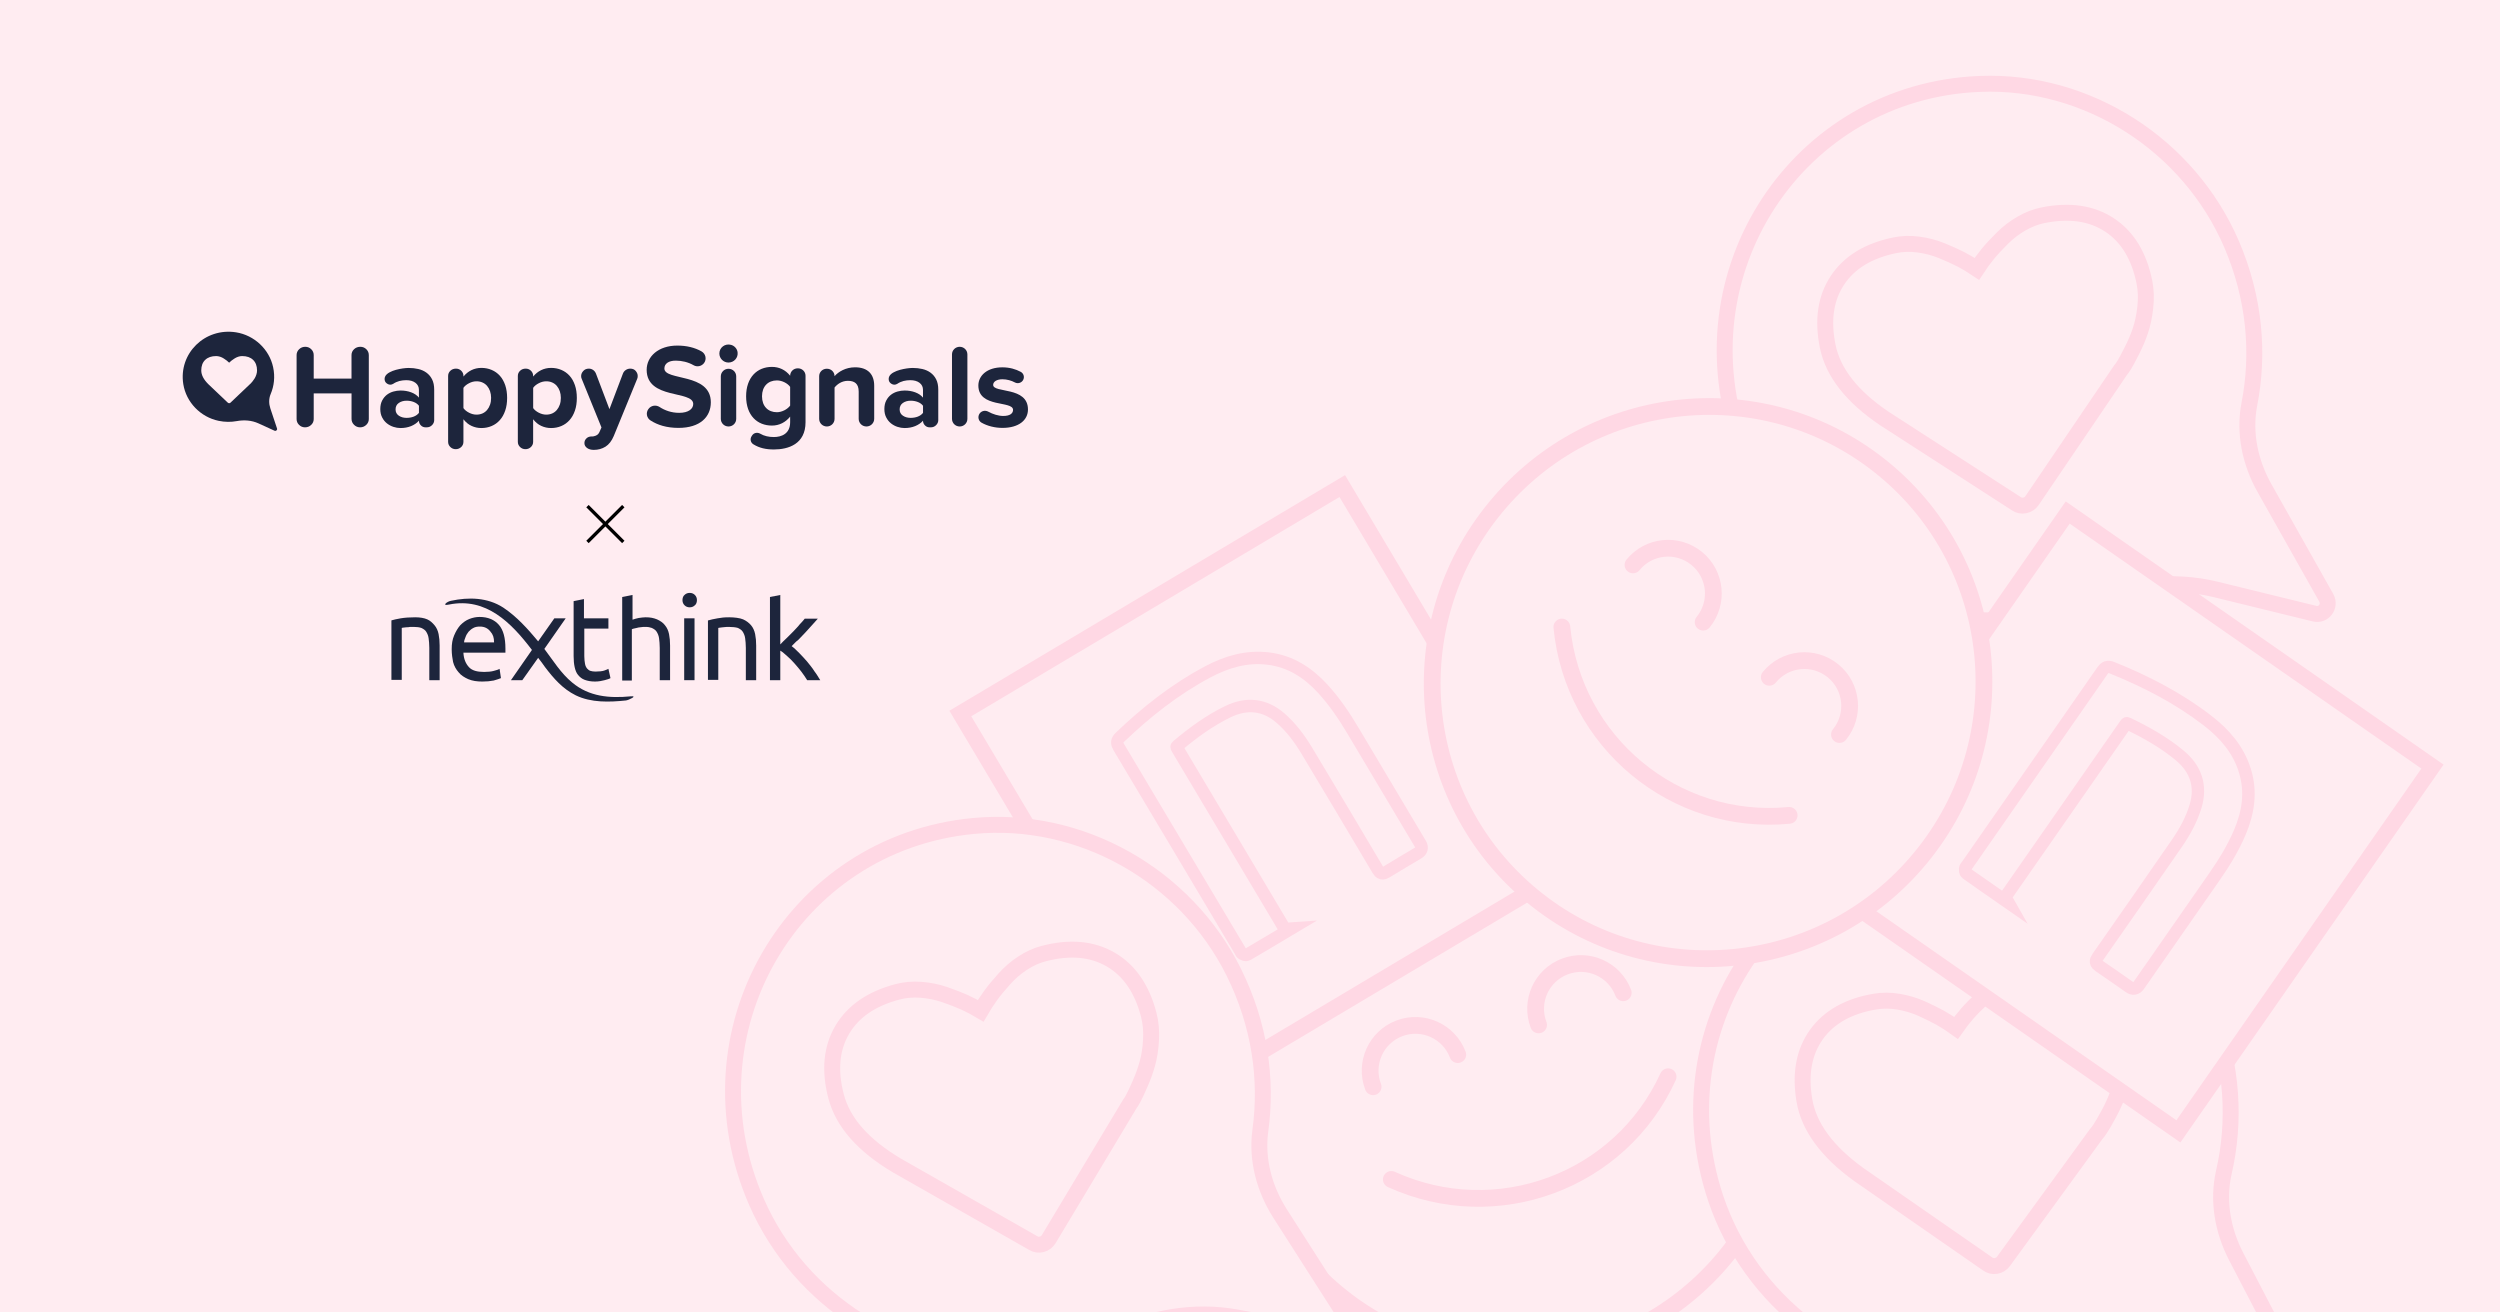 <svg width="1200" height="630" viewBox="0 0 1200 630" fill="none" xmlns="http://www.w3.org/2000/svg">
<rect x="0" y="0" width="1200" height="630" fill="#808080" stroke="none"/>
<g clip-path="url(#clip0_5_4926)">
<rect width="1200" height="630" fill="#FFECF1"/>
<g clip-path="url(#clip1_5_4926)">
<path d="M208.547 300.092C207.555 298.937 206.563 297.948 205.075 297.288C203.587 296.628 201.603 296.298 199.289 296.298C196.644 296.298 194.329 296.463 192.345 296.793C190.361 297.123 189.038 297.453 187.881 297.783V326.322H192.841V301.412C193.006 301.412 193.172 301.247 193.668 301.247C194.164 301.247 194.66 301.082 195.156 301.082C195.652 301.082 196.313 301.082 196.809 300.917H198.627C200.115 300.917 201.273 301.082 202.265 301.412C203.257 301.907 204.083 302.402 204.579 303.226C205.075 304.051 205.571 305.041 205.737 306.361C205.902 307.68 206.067 309.165 206.067 310.98V326.486H211.027V309.825C211.027 307.845 210.862 306.031 210.531 304.381C210.201 302.732 209.539 301.247 208.547 300.092Z" fill="#1D253C"/>
<path d="M230.205 296.132C228.552 296.132 226.898 296.462 225.245 297.122C223.592 297.782 222.269 298.771 220.947 300.091C219.789 301.411 218.797 303.06 217.971 305.04C217.144 307.02 216.813 308.999 216.813 311.639C216.813 313.948 217.144 316.093 217.475 317.742C217.971 319.722 218.963 321.372 220.12 322.691C221.277 324.176 222.93 325.166 224.749 325.99C226.733 326.815 228.882 327.145 231.528 327.145C233.512 327.145 235.33 326.98 236.983 326.65C238.637 326.156 239.794 325.826 240.455 325.496L239.794 321.042C239.298 321.372 238.306 321.701 236.983 322.031C235.826 322.361 234.173 322.526 232.354 322.526C229.048 322.526 226.568 321.866 225.08 320.217C223.592 318.567 222.6 316.423 222.434 313.288H242.605V311.309C242.605 306.195 241.613 302.401 239.463 299.926C237.314 297.452 234.173 296.132 230.205 296.132ZM222.765 308.339C222.765 307.349 223.096 306.855 223.426 305.865C223.757 304.875 224.253 304.05 224.914 303.225C225.576 302.565 226.237 301.906 227.229 301.411C228.056 300.916 229.213 300.751 230.37 300.751C232.519 300.751 234.173 301.576 235.33 303.06C236.653 304.545 237.149 306.03 237.149 308.339H222.765Z" fill="#1D253C"/>
<path d="M277.488 324.008C278.315 324.998 279.307 325.823 280.629 326.318C281.952 326.813 283.605 327.142 285.589 327.142C287.408 327.142 288.896 326.813 290.219 326.483C291.541 326.153 292.533 325.823 293.029 325.493L292.037 321.039C291.707 321.204 291.045 321.534 290.053 321.864C289.227 322.193 287.408 322.358 285.755 322.358C284.763 322.358 284.101 322.193 283.44 322.028C282.779 321.863 282.283 321.369 281.787 320.874C281.291 320.214 280.96 319.554 280.795 318.564C280.629 317.574 280.464 316.42 280.464 314.935V301.738H292.037V296.789H280.299V287.551L275.339 288.541V314.935C275.339 316.915 275.504 318.729 275.835 320.214C276.166 321.699 276.662 323.018 277.488 324.008Z" fill="#1D253C"/>
<path d="M319.155 300.091C318.329 298.936 316.841 297.946 315.353 297.287C313.7 296.627 312.212 296.297 309.897 296.297C308.905 296.297 307.748 296.462 306.59 296.627C305.598 296.792 304.606 297.122 303.614 297.451V285.574L298.655 286.564V326.65H303.284V302.071C303.449 301.906 303.614 301.906 304.11 301.741C304.606 301.576 305.102 301.576 305.598 301.411C306.26 301.246 306.756 301.081 307.417 301.081C308.078 300.916 309.236 300.916 309.732 300.916C311.22 300.916 311.881 301.081 312.873 301.411C313.865 301.906 314.692 302.401 315.187 303.225C315.683 304.05 316.18 305.04 316.345 306.36C316.51 307.679 316.675 309.164 316.675 310.979V326.485H321.635V309.824C321.635 307.844 321.47 306.03 321.139 304.38C320.809 302.73 320.147 301.246 319.155 300.091Z" fill="#1D253C"/>
<path d="M333.374 296.793H328.414V326.487H333.374V296.793Z" fill="#1D253C"/>
<path d="M331.056 284.587C330.064 284.587 329.238 284.917 328.576 285.576C327.915 286.071 327.584 287.061 327.584 288.051C327.584 289.041 327.915 289.865 328.576 290.525C329.238 291.185 330.064 291.515 331.056 291.515C332.048 291.515 332.875 291.185 333.536 290.525C334.198 290.03 334.528 289.041 334.528 288.051C334.528 287.061 334.198 286.236 333.536 285.576C332.875 284.917 332.048 284.587 331.056 284.587Z" fill="#1D253C"/>
<path d="M360.483 300.092C359.491 298.937 358.168 297.948 356.68 297.288C355.192 296.628 352.382 296.298 350.067 296.298C347.422 296.298 346.43 296.463 344.446 296.793C342.462 297.123 341.139 297.453 339.982 297.783H339.816V326.322H344.776V301.412C344.942 301.412 345.272 301.247 345.768 301.247C346.099 301.247 346.595 301.082 347.091 301.082C347.752 301.082 348.248 300.917 348.91 300.917H349.902C351.39 300.917 353.208 301.082 354.2 301.412C355.192 301.907 356.019 302.402 356.515 303.226C357.011 304.051 357.507 305.041 357.672 306.361C357.837 307.68 358.003 309.165 358.003 310.98V326.486H362.963V309.825C362.963 307.845 362.797 306.031 362.467 304.381C362.136 302.732 361.475 301.247 360.483 300.092Z" fill="#1D253C"/>
<path d="M390.907 322.196C389.915 320.547 388.593 319.062 387.435 317.577C386.113 316.093 384.955 314.773 383.633 313.453C382.31 312.133 381.153 310.979 379.995 310.154C380.987 309.164 381.979 308.009 383.302 307.02C384.459 305.865 385.451 304.71 386.609 303.555C387.601 302.401 388.758 301.246 389.75 300.091C390.742 298.936 391.734 297.947 392.56 296.957H386.278C385.617 297.782 384.79 298.771 383.798 299.761C382.971 300.916 381.814 301.906 380.822 303.061L377.515 306.36C376.358 307.35 375.531 308.339 374.539 309.329V285.574L369.58 286.564V326.485H374.539V312.298C375.697 312.958 376.689 313.948 377.846 314.938C379.003 315.928 380.161 317.082 381.318 318.402C382.475 319.722 383.633 321.042 384.625 322.361C385.782 323.846 386.609 325.166 387.435 326.485H393.718C392.891 325.166 392.064 323.681 390.907 322.196Z" fill="#1D253C"/>
<path d="M302.785 334.238C292.534 335.228 282.78 334.403 274.679 327.639C269.223 323.185 265.42 316.917 261.287 311.473L271.537 296.791H266.082L258.311 307.844C253.351 301.905 248.061 295.966 241.613 291.677C234.008 286.728 224.915 286.563 216.483 288.378C214.499 288.708 211.854 291.017 215.491 290.192C233.346 286.563 245.415 298.936 255.335 311.968L245.25 326.485H250.706L258.311 315.762C259.468 317.247 260.626 318.731 261.618 320.216C265.751 325.66 270.049 330.609 276.332 333.743C283.772 337.372 292.534 337.043 300.47 336.218C301.793 336.053 306.257 333.908 302.785 334.238Z" fill="#1D253C"/>
</g>
<g clip-path="url(#clip2_5_4926)">
<path d="M132.972 205.671L129.765 196.033C129.02 193.789 128.992 191.348 129.908 189.175C131.555 185.309 132.099 180.878 131.097 176.235C129.264 167.656 122.062 160.911 113.285 159.514C98.337 157.158 85.609 169.688 87.986 184.42C89.389 193.084 96.233 200.196 104.952 202.002C107.959 202.623 110.88 202.637 113.629 202.129C117.165 201.48 120.816 201.734 124.081 203.229L131.741 206.729C132.457 207.068 133.216 206.404 132.972 205.671ZM123.036 179.848C122.807 180.539 122.534 181.132 122.234 181.626C121.933 182.12 121.59 182.599 121.217 183.065C120.845 183.531 120.559 183.855 120.387 184.025C120.215 184.208 120.072 184.335 119.972 184.406L110.651 193.267C110.465 193.451 110.25 193.535 109.992 193.535C109.734 193.535 109.52 193.451 109.333 193.267L100.027 184.434C97.75 182.19 96.605 179.975 96.605 177.802C96.605 175.643 97.235 173.95 98.509 172.736C99.769 171.522 101.53 170.916 103.75 170.916C104.365 170.916 104.995 171.029 105.639 171.226C106.284 171.438 106.885 171.72 107.429 172.087C107.988 172.44 108.46 172.778 108.861 173.089C109.262 173.399 109.634 173.738 109.992 174.091C110.35 173.738 110.737 173.399 111.123 173.089C111.524 172.778 111.997 172.44 112.555 172.087C113.113 171.734 113.7 171.438 114.345 171.226C114.989 171.014 115.619 170.916 116.235 170.916C118.468 170.916 120.215 171.522 121.475 172.736C122.735 173.95 123.379 175.643 123.379 177.802C123.394 178.465 123.265 179.142 123.036 179.848Z" fill="#1D253C"/>
<path d="M175.825 203.922C175.009 204.712 174.021 205.121 172.862 205.121C171.731 205.121 170.771 204.726 169.955 203.922C169.139 203.117 168.738 202.172 168.738 201.071V188.837H150.583V201.142C150.583 202.243 150.182 203.174 149.366 203.95C148.564 204.726 147.576 205.121 146.417 205.121C145.3 205.121 144.355 204.726 143.553 203.95C142.766 203.174 142.365 202.243 142.365 201.142V170.451C142.365 169.35 142.766 168.405 143.582 167.629C144.384 166.853 145.371 166.458 146.531 166.458C147.648 166.458 148.607 166.853 149.395 167.629C150.182 168.405 150.583 169.35 150.583 170.451V181.725H168.724V170.451C168.724 169.35 169.125 168.405 169.941 167.629C170.757 166.853 171.759 166.458 172.962 166.458C174.093 166.458 175.038 166.853 175.84 167.629C176.627 168.405 177.028 169.35 177.028 170.451V201.085C177.043 202.172 176.642 203.131 175.825 203.922Z" fill="#1D253C"/>
<path d="M208.427 201.537C208.427 202.525 208.084 203.371 207.382 204.063C206.68 204.768 205.836 205.121 204.833 205.121H204.261C203.373 205.121 202.628 204.811 202.013 204.176C201.397 203.555 201.082 202.807 201.082 201.932C200.123 203.033 198.863 203.893 197.331 204.528C195.785 205.149 194.095 205.46 192.248 205.46C191.131 205.46 190 205.276 188.84 204.895C187.681 204.514 186.65 203.95 185.719 203.216C184.788 202.468 184.03 201.537 183.443 200.394C182.841 199.251 182.541 197.896 182.541 196.344C182.541 194.75 182.841 193.381 183.443 192.238C184.044 191.095 184.803 190.178 185.719 189.472C186.65 188.767 187.681 188.259 188.84 187.934C190 187.61 191.131 187.454 192.248 187.454C194.095 187.454 195.799 187.737 197.359 188.315C198.92 188.894 200.166 189.74 201.082 190.855V187.13C201.082 185.719 200.524 184.59 199.407 183.743C198.29 182.897 196.801 182.487 194.954 182.487C193.837 182.487 192.763 182.628 191.718 182.882C190.687 183.151 189.671 183.602 188.712 184.251C188.253 184.519 187.809 184.646 187.38 184.646C186.721 184.646 186.106 184.406 185.504 183.913C184.903 183.419 184.602 182.741 184.602 181.866C184.602 181.373 184.745 180.907 185.003 180.455C185.418 179.778 186.106 179.2 187.022 178.706C187.953 178.212 188.955 177.817 190.057 177.52C191.16 177.224 192.248 176.998 193.35 176.843C194.453 176.688 195.398 176.617 196.214 176.617C197.789 176.617 199.321 176.787 200.781 177.125C202.242 177.464 203.545 178.042 204.676 178.861C205.807 179.679 206.723 180.752 207.396 182.078C208.069 183.405 208.413 185.056 208.413 187.031V201.537H208.427ZM201.096 198.179V194.764C200.481 193.959 199.636 193.353 198.562 192.943C197.503 192.534 196.372 192.337 195.169 192.337C193.694 192.337 192.448 192.704 191.418 193.423C190.387 194.143 189.871 195.187 189.871 196.513C189.871 197.812 190.387 198.814 191.418 199.519C192.448 200.225 193.694 200.577 195.169 200.577C196.372 200.577 197.503 200.38 198.562 199.985C199.636 199.561 200.481 198.969 201.096 198.179Z" fill="#1D253C"/>
<path d="M450.384 201.537C450.384 202.525 450.041 203.371 449.339 204.063C448.638 204.768 447.793 205.121 446.791 205.121H446.218C445.33 205.121 444.586 204.811 443.97 204.176C443.354 203.555 443.039 202.807 443.039 201.932C442.08 203.033 440.82 203.893 439.288 204.528C437.742 205.149 436.052 205.46 434.205 205.46C433.088 205.46 431.957 205.276 430.798 204.895C429.638 204.514 428.607 203.95 427.676 203.216C426.746 202.468 425.987 201.537 425.4 200.394C424.798 199.251 424.498 197.896 424.498 196.344C424.498 194.75 424.798 193.381 425.4 192.238C426.001 191.095 426.76 190.178 427.676 189.472C428.607 188.767 429.638 188.259 430.798 187.934C431.957 187.61 433.088 187.454 434.205 187.454C436.052 187.454 437.756 187.737 439.317 188.315C440.877 188.894 442.123 189.74 443.039 190.855V187.13C443.039 185.719 442.481 184.59 441.364 183.743C440.247 182.897 438.758 182.487 436.911 182.487C435.795 182.487 434.721 182.628 433.676 182.882C432.645 183.151 431.628 183.602 430.669 184.251C430.211 184.519 429.767 184.646 429.337 184.646C428.679 184.646 428.063 184.406 427.462 183.913C426.86 183.419 426.56 182.741 426.56 181.866C426.56 181.373 426.703 180.907 426.96 180.455C427.376 179.778 428.063 179.2 428.979 178.706C429.91 178.212 430.912 177.817 432.015 177.52C433.117 177.224 434.205 176.998 435.308 176.843C436.41 176.688 437.355 176.617 438.171 176.617C439.746 176.617 441.278 176.787 442.739 177.125C444.199 177.464 445.502 178.042 446.633 178.861C447.764 179.679 448.681 180.752 449.354 182.078C450.026 183.405 450.37 185.056 450.37 187.031V201.537H450.384ZM443.054 198.179V194.764C442.438 193.959 441.593 193.353 440.519 192.943C439.46 192.534 438.329 192.337 437.126 192.337C435.651 192.337 434.406 192.704 433.375 193.423C432.344 194.143 431.829 195.187 431.829 196.513C431.829 197.812 432.344 198.814 433.375 199.519C434.406 200.225 435.651 200.577 437.126 200.577C438.329 200.577 439.46 200.38 440.519 199.985C441.593 199.561 442.438 198.969 443.054 198.179Z" fill="#1D253C"/>
<path d="M243.42 190.996C243.42 193.268 243.119 195.314 242.489 197.12C241.873 198.927 241.014 200.436 239.912 201.664C238.809 202.906 237.506 203.837 235.989 204.486C234.471 205.135 232.824 205.46 231.049 205.46C229.388 205.46 227.827 205.121 226.338 204.43C224.849 203.752 223.561 202.68 222.444 201.241V212.064C222.444 213.051 222.086 213.884 221.37 214.575C220.654 215.253 219.781 215.605 218.75 215.605C217.748 215.605 216.889 215.267 216.173 214.575C215.457 213.884 215.099 213.051 215.099 212.064V180.47C215.099 179.482 215.457 178.649 216.173 177.972C216.889 177.295 217.776 176.942 218.864 176.942C219.867 176.942 220.711 177.281 221.413 177.972C222.1 178.649 222.458 179.496 222.458 180.47V180.752C223.532 179.425 224.806 178.395 226.267 177.676C227.727 176.956 229.331 176.589 231.063 176.589C232.839 176.589 234.485 176.914 236.003 177.563C237.521 178.212 238.838 179.143 239.926 180.357C241.028 181.57 241.873 183.08 242.503 184.886C243.105 186.678 243.42 188.724 243.42 190.996ZM235.731 190.996C235.731 189.825 235.559 188.739 235.215 187.751C234.872 186.763 234.385 185.916 233.784 185.211C233.168 184.505 232.438 183.969 231.564 183.588C230.705 183.207 229.76 183.024 228.715 183.024C227.527 183.024 226.338 183.32 225.15 183.941C223.962 184.548 223.06 185.281 222.444 186.156V195.893C223.06 196.768 223.962 197.501 225.15 198.108C226.338 198.715 227.527 199.025 228.715 199.025C229.746 199.025 230.705 198.828 231.564 198.461C232.423 198.08 233.168 197.53 233.784 196.81C234.399 196.09 234.872 195.244 235.215 194.27C235.559 193.31 235.731 192.21 235.731 190.996Z" fill="#1D253C"/>
<path d="M276.881 190.996C276.881 193.268 276.581 195.314 275.951 197.12C275.335 198.927 274.476 200.436 273.374 201.664C272.271 202.906 270.968 203.837 269.451 204.486C267.933 205.135 266.286 205.46 264.511 205.46C262.85 205.46 261.289 205.121 259.8 204.43C258.311 203.752 257.023 202.68 255.906 201.241V212.064C255.906 213.051 255.548 213.884 254.832 214.575C254.116 215.253 253.243 215.605 252.212 215.605C251.21 215.605 250.351 215.267 249.635 214.575C248.919 213.884 248.561 213.051 248.561 212.064V180.47C248.561 179.482 248.919 178.649 249.635 177.972C250.351 177.295 251.238 176.942 252.326 176.942C253.329 176.942 254.173 177.281 254.875 177.972C255.562 178.649 255.92 179.496 255.92 180.47V180.752C256.994 179.425 258.268 178.395 259.729 177.676C261.189 176.956 262.793 176.589 264.525 176.589C266.301 176.589 267.947 176.914 269.465 177.563C270.983 178.212 272.3 179.143 273.388 180.357C274.49 181.57 275.335 183.08 275.965 184.886C276.581 186.678 276.881 188.724 276.881 190.996ZM269.207 190.996C269.207 189.825 269.035 188.739 268.692 187.751C268.348 186.763 267.861 185.916 267.26 185.211C266.644 184.505 265.914 183.969 265.041 183.588C264.182 183.207 263.237 183.024 262.191 183.024C261.003 183.024 259.815 183.32 258.626 183.941C257.438 184.548 256.536 185.281 255.92 186.156V195.893C256.536 196.768 257.438 197.501 258.626 198.108C259.815 198.715 261.003 199.025 262.191 199.025C263.222 199.025 264.182 198.828 265.041 198.461C265.9 198.08 266.644 197.53 267.26 196.81C267.876 196.09 268.348 195.244 268.692 194.27C269.035 193.31 269.207 192.21 269.207 190.996Z" fill="#1D253C"/>
<path d="M306.104 180.47C306.104 181.006 306.032 181.443 305.875 181.782L294.607 209.284C293.605 211.669 292.273 213.376 290.626 214.406C288.966 215.436 287.104 215.944 285.028 215.944C284.37 215.944 283.783 215.874 283.238 215.718C282.694 215.563 282.222 215.352 281.821 215.055C281.42 214.773 281.105 214.434 280.862 214.025C280.633 213.63 280.518 213.179 280.518 212.685C280.518 211.81 280.833 211.062 281.477 210.441C282.107 209.806 282.952 209.496 283.983 209.496H284.441C284.599 209.496 284.742 209.467 284.899 209.439C285.515 209.326 286.059 209.115 286.546 208.818C287.033 208.522 287.405 208.085 287.677 207.506L288.708 205.178L279.172 181.726C279.015 181.387 278.943 180.992 278.943 180.526C278.943 179.651 279.272 178.833 279.96 178.085C280.633 177.323 281.535 176.942 282.651 176.942C283.382 176.942 284.055 177.154 284.67 177.563C285.286 177.986 285.744 178.565 286.059 179.327L292.531 196.401L299.002 179.327C299.274 178.607 299.733 178.029 300.391 177.591C301.05 177.154 301.766 176.942 302.525 176.942C303.641 176.942 304.515 177.309 305.145 178.057C305.775 178.791 306.104 179.595 306.104 180.47Z" fill="#1D253C"/>
<path d="M311.187 196.414L311.258 196.316C312.475 194.608 314.838 194.213 316.599 195.356C319.119 197.007 322.297 198.164 326.006 198.164C330.602 198.164 332.749 196.16 332.749 193.917C332.749 187.271 310.399 191.913 310.399 177.52C310.399 171.156 315.983 165.879 325.118 165.879C329.556 165.879 333.451 166.824 336.715 168.659C338.748 169.802 339.321 172.426 337.932 174.275C336.773 175.799 334.639 176.293 332.964 175.333C330.315 173.809 327.28 173.103 324.373 173.103C320.88 173.103 318.904 174.599 318.904 176.885C318.904 182.91 341.197 178.832 341.197 193.113C341.197 200.111 336.071 205.389 325.662 205.389C320.035 205.389 315.625 204.006 312.218 201.791C310.399 200.619 309.927 198.178 311.187 196.414Z" fill="#1D253C"/>
<path d="M345.292 169.661C345.292 166.839 348.013 164.722 350.934 165.54C352.566 165.992 353.826 167.417 354.041 169.068C354.399 171.749 352.294 174.021 349.659 174.021C347.268 174.021 345.292 172.074 345.292 169.661ZM345.994 201.071V180.653C345.994 178.635 347.655 177.012 349.688 177.012C351.735 177.012 353.382 178.649 353.382 180.653V201.071C353.382 203.089 351.721 204.712 349.688 204.712C347.641 204.712 345.994 203.075 345.994 201.071Z" fill="#1D253C"/>
<path d="M360.726 209.467L361.012 209.016C361.843 207.704 363.575 207.393 364.921 208.183C366.811 209.298 369.03 209.778 371.464 209.778C375.015 209.778 379.267 208.282 379.267 202.666V199.971C377.062 202.723 374.027 204.275 370.533 204.275C363.546 204.275 358.134 199.463 358.134 190.22C358.134 181.161 363.432 176.11 370.533 176.11C373.912 176.11 376.991 177.492 379.267 180.357C379.267 178.396 380.885 176.801 382.875 176.801H383.047C385.037 176.801 386.655 178.396 386.655 180.357V202.666C386.655 213.165 378.394 215.747 371.464 215.747C367.684 215.747 364.52 215.069 361.613 213.263C360.296 212.459 359.91 210.752 360.726 209.467ZM379.267 194.694V185.691C377.993 183.913 375.316 182.601 372.925 182.601C368.672 182.601 365.766 185.465 365.766 190.235C365.766 195.004 368.672 197.868 372.925 197.868C375.301 197.854 377.979 196.471 379.267 194.694Z" fill="#1D253C"/>
<path d="M415.893 204.712C413.831 204.712 412.17 203.075 412.17 201.043V187.963C412.17 184.124 410.137 182.798 406.987 182.798C404.081 182.798 401.861 184.407 400.587 186.015V201.071C400.587 203.089 398.926 204.712 396.893 204.712C394.846 204.712 393.199 203.075 393.199 201.071V180.554C393.199 178.593 394.817 176.998 396.807 176.998H396.979C398.969 176.998 400.587 178.593 400.587 180.554C402.391 178.494 405.885 176.307 410.424 176.307C416.652 176.307 419.616 179.75 419.616 185.14V201.029C419.616 203.061 417.94 204.712 415.893 204.712Z" fill="#1D253C"/>
<path d="M456.957 201.057V170.098C456.957 168.08 458.618 166.458 460.651 166.458C462.698 166.458 464.345 168.094 464.345 170.098V201.071C464.345 203.089 462.684 204.712 460.651 204.712C458.604 204.712 456.957 203.075 456.957 201.057Z" fill="#1D253C"/>
<path d="M470.1 198.673C470.988 197.219 472.863 196.768 474.367 197.6C476.5 198.785 479.177 199.66 481.554 199.66C484.761 199.66 486.265 198.461 486.265 196.739C486.265 192.21 469.613 195.935 469.613 185.042C469.613 180.399 473.694 176.321 481.139 176.321C484.589 176.321 487.539 177.182 489.973 178.494C491.39 179.27 491.877 181.048 491.075 182.445C490.288 183.8 488.541 184.322 487.152 183.574C485.477 182.671 483.358 182.05 481.139 182.05C478.461 182.05 476.715 183.193 476.715 184.745C476.715 188.823 493.424 185.38 493.424 196.556C493.424 201.664 488.999 205.389 481.196 205.389C477.516 205.389 473.937 204.472 471.131 202.878C469.656 202.045 469.226 200.126 470.1 198.673Z" fill="#1D253C"/>
</g>
<path d="M281.988 242.95L299.18 260.143" stroke="black" stroke-width="1.61"/>
<path d="M299.181 242.945L281.988 260.137" stroke="black" stroke-width="1.61"/>
<path d="M772.52 643.004C704.128 668.575 627.874 633.64 602.202 564.976C576.529 496.311 611.16 419.919 679.552 394.348C747.944 368.778 824.198 403.713 849.871 472.377C875.543 541.041 840.912 617.434 772.52 643.004Z" fill="#FFECF1" stroke="#FFD8E4" stroke-width="8.048"/>
<path d="M667.842 566.124C718.322 589.128 777.798 567.063 800.687 516.838" stroke="#FFD8E4" stroke-width="8.048" stroke-linecap="round"/>
<path d="M659.089 521.64C654.815 510.418 660.459 497.87 671.686 493.605C682.912 489.341 695.463 494.995 699.724 506.212" stroke="#FFD8E4" stroke-width="8.048" stroke-linecap="round"/>
<path d="M738.521 491.949C734.247 480.726 739.891 468.179 751.118 463.914C762.344 459.649 774.895 465.304 779.156 476.521" stroke="#FFD8E4" stroke-width="8.048" stroke-linecap="round"/>
<path d="M1101.25 656.771L1073.4 603.218C1066.92 590.803 1064.35 576.426 1067.43 562.788C1073.04 538.519 1071.75 511.956 1061.5 485.674C1042.51 437.151 994.849 404.424 943.355 404.722C855.638 405.205 795.365 490.999 823.529 575.192C840.112 624.733 886.213 659.871 937.765 662.172C955.53 662.944 972.251 660.208 987.427 654.586C1007.03 647.376 1028.04 645.377 1048.2 650.962L1095.39 664.203C1099.69 665.475 1103.38 660.864 1101.25 656.771Z" fill="#FFECF1" stroke="#FFD8E4" stroke-width="7.653" stroke-linecap="round"/>
<path d="M1019.07 514.675C1018.44 519.002 1017.48 522.769 1016.26 525.89C1015.06 529.085 1013.61 532.167 1011.87 535.3C1010.2 538.42 1008.89 540.558 1008.11 541.763C1007.33 542.969 1006.65 543.851 1006.13 544.398L961.676 605.434C960.747 606.664 959.584 607.397 958.112 607.644C956.64 607.892 955.3 607.58 954.094 606.709L892.228 563.787C876.978 552.771 868.243 540.889 866.097 528.129C863.963 515.444 865.9 504.913 871.909 496.536C877.917 488.16 887.325 482.894 900.059 480.752C903.592 480.158 907.299 480.148 911.193 480.798C915.087 481.447 918.749 482.519 922.265 484.076C925.782 485.633 928.844 487.19 931.427 488.597C934.022 490.079 936.483 491.66 938.896 493.402C940.605 490.966 942.413 488.667 944.381 486.418C946.349 484.169 948.747 481.77 951.56 479.149C954.374 476.527 957.471 474.241 960.95 472.428C964.417 470.541 967.924 469.337 971.457 468.743C984.191 466.601 994.803 468.499 1003.22 474.449C1011.64 480.399 1016.92 489.717 1019.05 502.402C1019.7 506.282 1019.71 510.349 1019.07 514.675Z" stroke="#FFD8E4" stroke-width="7.653" stroke-linecap="round"/>
<path d="M1116.6 286.93L1086.98 234.333C1080.09 222.14 1077.04 207.857 1079.67 194.123C1084.46 169.681 1082.29 143.177 1071.17 117.249C1050.58 69.385 1001.86 38.262 950.404 40.273C862.751 43.673 805.365 131.425 836.314 214.635C854.536 263.597 901.781 297.181 953.381 297.766C971.162 297.946 987.783 294.656 1002.76 288.532C1022.11 280.674 1043.04 277.977 1063.38 282.889L1110.98 294.552C1115.32 295.68 1118.86 290.949 1116.6 286.93Z" fill="#FFECF1" stroke="#FFD8E4" stroke-width="7.653" stroke-linecap="round"/>
<path d="M1029.73 147.646C1029.24 151.992 1028.41 155.789 1027.3 158.948C1026.21 162.181 1024.86 165.31 1023.22 168.499C1021.66 171.673 1020.42 173.853 1019.68 175.084C1018.94 176.315 1018.29 177.219 1017.79 177.783L975.391 240.264C974.504 241.524 973.365 242.295 971.902 242.592C970.439 242.888 969.09 242.621 967.856 241.79L904.596 200.951C888.988 190.448 879.863 178.863 877.293 166.182C874.739 153.575 876.324 142.985 882.051 134.413C887.777 125.841 897.005 120.266 909.66 117.701C913.172 116.99 916.876 116.857 920.79 117.376C924.703 117.896 928.398 118.846 931.965 120.285C935.531 121.724 938.643 123.178 941.272 124.498C943.915 125.893 946.427 127.391 948.896 129.052C950.524 126.561 952.255 124.203 954.147 121.889C956.039 119.576 958.355 117.099 961.08 114.385C963.804 111.671 966.824 109.284 970.241 107.356C973.643 105.354 977.108 104.035 980.619 103.323C993.274 100.759 1003.94 102.303 1012.56 107.97C1021.17 113.636 1026.75 122.773 1029.31 135.381C1030.09 139.237 1030.22 143.301 1029.73 147.646Z" stroke="#FFD8E4" stroke-width="7.653" stroke-linecap="round"/>
<g clip-path="url(#clip3_5_4926)">
<path d="M1045.63 543.052L870.547 421.099L992.5 246.012L1167.59 367.965L1045.63 543.052ZM961.568 430.541L962.991 428.499C976.914 408.51 990.837 388.521 1004.76 368.531C1009.68 361.47 1014.58 354.437 1019.5 347.375C1020.17 346.412 1020.67 346.067 1021.9 346.664C1030.75 350.88 1039.19 355.679 1046.78 361.96C1054.88 368.685 1057.67 377.256 1054.74 387.18C1052.78 393.789 1049.47 399.72 1045.6 405.343C1032.98 423.642 1020.25 441.86 1007.52 460.078C1006.58 461.42 1006.7 462.064 1008.04 462.999C1012.98 466.306 1017.76 469.767 1022.65 473.132C1023.92 474.013 1024.99 473.838 1025.88 472.606C1037.97 455.243 1050.07 437.881 1062.16 420.518C1066.84 413.806 1071.11 406.859 1074.33 399.309C1078.34 389.881 1079.86 380.234 1076.77 370.237C1073.69 360.289 1067.19 352.817 1059.13 346.595C1045.2 335.854 1029.7 327.872 1013.46 321.326C1011.72 320.64 1010.92 320.988 1009.88 322.477C988.253 353.654 966.556 384.74 944.869 415.877C944.605 416.256 944.163 416.642 944.106 417.035C944.046 417.557 944.088 418.366 944.438 418.61C950.03 422.592 955.682 426.485 961.606 430.611L961.568 430.541Z" fill="#FFECF1" stroke="#FFD8E4" stroke-width="7.658" stroke-miterlimit="10"/>
<path d="M961.568 430.541C955.673 426.436 950.041 422.513 944.4 418.541C944.079 418.317 944.008 417.487 944.068 416.965C944.145 416.543 944.567 416.186 944.831 415.807C966.518 384.67 988.185 353.563 1009.84 322.407C1010.88 320.918 1011.69 320.57 1013.42 321.256C1029.69 327.823 1045.16 335.784 1059.09 346.525C1067.15 352.747 1073.67 360.19 1076.73 370.167C1079.82 380.164 1078.33 389.831 1074.29 399.239C1071.07 406.79 1066.8 413.736 1062.12 420.448C1050.03 437.811 1037.94 455.174 1025.84 472.536C1024.97 473.781 1023.9 473.957 1022.61 473.063C1017.74 469.668 1012.94 466.236 1008 462.929C1006.66 461.994 1006.53 461.38 1007.48 460.008C1020.21 441.79 1032.95 423.572 1045.56 405.273C1049.44 399.65 1052.71 393.699 1054.7 387.11C1057.65 377.157 1054.86 368.586 1046.74 361.89C1039.16 355.609 1030.69 350.839 1021.86 346.595C1020.63 345.997 1020.13 346.342 1019.46 347.305C1014.57 354.387 1009.64 361.4 1004.72 368.462C990.799 388.451 976.876 408.44 962.953 428.429L961.53 430.472L961.568 430.541Z" fill="#FFECF1" stroke="#FFD8E4" stroke-width="4.267" stroke-miterlimit="10"/>
</g>
<g clip-path="url(#clip4_5_4926)">
<path d="M753.46 416.635L570.134 525.812L460.958 342.486L644.284 233.309L753.46 416.635ZM616.289 446.794L615.015 444.655C602.55 423.726 590.086 402.796 577.622 381.866C573.218 374.472 568.833 367.108 564.43 359.714C563.829 358.706 563.721 358.108 564.773 357.233C572.265 350.909 580.121 345.196 588.973 340.876C598.441 336.272 607.397 337.271 615.23 344.03C620.442 348.542 624.48 354.002 628.004 359.85C639.468 378.892 650.81 398.007 662.152 417.121C662.989 418.527 663.623 418.688 665.029 417.851C670.077 414.72 675.203 411.791 680.288 408.722C681.612 407.933 681.896 406.881 681.14 405.566C670.313 387.386 659.486 369.206 648.66 351.026C644.474 343.999 639.91 337.238 634.362 331.188C627.428 323.645 619.267 318.282 608.885 316.973C598.551 315.677 589.064 318.512 580.071 323.288C564.541 331.544 550.874 342.373 538.209 354.468C536.869 355.763 536.854 356.641 537.782 358.199C557.259 390.764 576.625 423.354 596.041 455.955C596.277 456.352 596.446 456.914 596.781 457.129C597.231 457.398 597.986 457.694 598.353 457.475C604.287 454.025 610.165 450.482 616.368 446.788L616.289 446.794Z" fill="#FFECF1" stroke="#FFD8E4" stroke-width="7.658" stroke-miterlimit="10"/>
<path d="M616.289 446.794C610.117 450.47 604.22 453.982 598.274 457.481C597.938 457.681 597.152 457.404 596.702 457.134C596.349 456.889 596.198 456.358 595.962 455.961C576.546 423.359 557.149 390.789 537.704 358.205C536.775 356.647 536.791 355.769 538.131 354.474C550.826 342.361 564.462 331.55 579.992 323.294C588.986 318.518 598.454 315.652 608.806 316.979C619.188 318.288 627.38 323.633 634.283 331.194C639.831 337.244 644.396 344.004 648.581 351.032C659.407 369.212 670.234 387.392 681.061 405.571C681.837 406.875 681.553 407.927 680.209 408.728C675.106 411.767 669.998 414.726 664.95 417.856C663.544 418.694 662.929 418.563 662.073 417.127C650.731 398.013 639.389 378.898 627.925 359.856C624.401 354.008 620.333 348.566 615.151 344.036C607.3 337.247 598.344 336.248 588.894 340.882C580.042 345.201 572.204 350.945 564.694 357.239C563.642 358.114 563.75 358.712 564.351 359.72C568.785 367.096 573.139 374.478 577.543 381.872C590.007 402.802 602.472 423.731 614.936 444.661L616.21 446.8L616.289 446.794Z" fill="#FFECF1" stroke="#FFD8E4" stroke-width="4.267" stroke-miterlimit="10"/>
</g>
<path d="M647.007 633.441L614.492 582.582C606.933 570.794 603.093 556.703 604.945 542.844C608.367 518.172 604.716 491.831 592.167 466.566C568.934 419.927 518.544 391.578 467.282 396.462C379.956 404.758 327.567 495.581 363.12 576.93C384.051 624.797 433.099 655.687 484.652 653.386C502.415 652.572 518.826 648.357 533.44 641.406C552.321 632.478 573.068 628.615 593.65 632.382L641.828 641.366C646.225 642.249 649.489 637.328 647.007 633.441Z" fill="#FFECF1" stroke="#FFD8E4" stroke-width="7.653" stroke-linecap="round"/>
<path d="M552.492 499.232C552.246 503.599 551.629 507.436 550.696 510.652C549.782 513.942 548.613 517.141 547.155 520.416C545.77 523.673 544.66 525.918 543.989 527.189C543.319 528.459 542.716 529.399 542.253 529.989L503.412 594.743C502.597 596.051 501.503 596.885 500.059 597.263C498.615 597.64 497.253 597.449 495.974 596.689L430.53 559.45C414.359 549.836 404.6 538.78 401.326 526.262C398.07 513.817 399.061 503.156 404.3 494.277C409.538 485.398 418.439 479.315 430.932 476.047C434.398 475.141 438.089 474.801 442.025 475.101C445.961 475.401 449.704 476.142 453.345 477.38C456.987 478.617 460.175 479.895 462.874 481.066C465.591 482.311 468.183 483.666 470.741 485.187C472.227 482.608 473.823 480.157 475.582 477.742C477.342 475.326 479.516 472.724 482.085 469.862C484.654 467 487.535 464.447 490.839 462.331C494.124 460.143 497.509 458.631 500.975 457.725C513.468 454.457 524.207 455.402 533.122 460.578C542.037 465.754 548.122 474.565 551.378 487.01C552.374 490.816 552.739 494.866 552.492 499.232Z" stroke="#FFD8E4" stroke-width="7.653" stroke-linecap="round"/>
<path d="M735.447 430.069C679.106 383.625 671.233 300.119 717.862 243.554C764.491 186.989 847.965 178.784 904.305 225.228C960.646 271.672 968.519 355.178 921.89 411.743C875.261 468.308 791.787 476.513 735.447 430.069Z" fill="#FFECF1" stroke="#FFD8E4" stroke-width="8.048"/>
<path d="M749.689 300.974C755.005 356.193 803.853 396.669 858.793 391.379" stroke="#FFD8E4" stroke-width="8.048" stroke-linecap="round"/>
<path d="M783.835 271.153C791.417 261.84 805.106 260.455 814.412 268.045C823.719 275.635 825.098 289.331 817.514 298.63" stroke="#FFD8E4" stroke-width="8.048" stroke-linecap="round"/>
<path d="M849.265 325.098C856.847 315.785 870.535 314.399 879.842 321.989C889.149 329.579 890.527 343.276 882.944 352.575" stroke="#FFD8E4" stroke-width="8.048" stroke-linecap="round"/>
</g>
<defs>
<clipPath id="clip0_5_4926">
<rect width="1200" height="630" fill="white"/>
</clipPath>
<clipPath id="clip1_5_4926">
<rect width="206.482" height="52.743" fill="white" transform="translate(187.524 284.282)"/>
</clipPath>
<clipPath id="clip2_5_4926">
<rect width="405.739" height="56.697" fill="white" transform="translate(87.699 159.233)"/>
</clipPath>
<clipPath id="clip3_5_4926">
<rect width="232.932" height="232.932" fill="white" transform="translate(988.454 232.966) rotate(34.858)"/>
</clipPath>
<clipPath id="clip4_5_4926">
<rect width="232.932" height="232.932" fill="white" transform="translate(447.406 340.788) rotate(-30.775)"/>
</clipPath>
</defs>
</svg>
